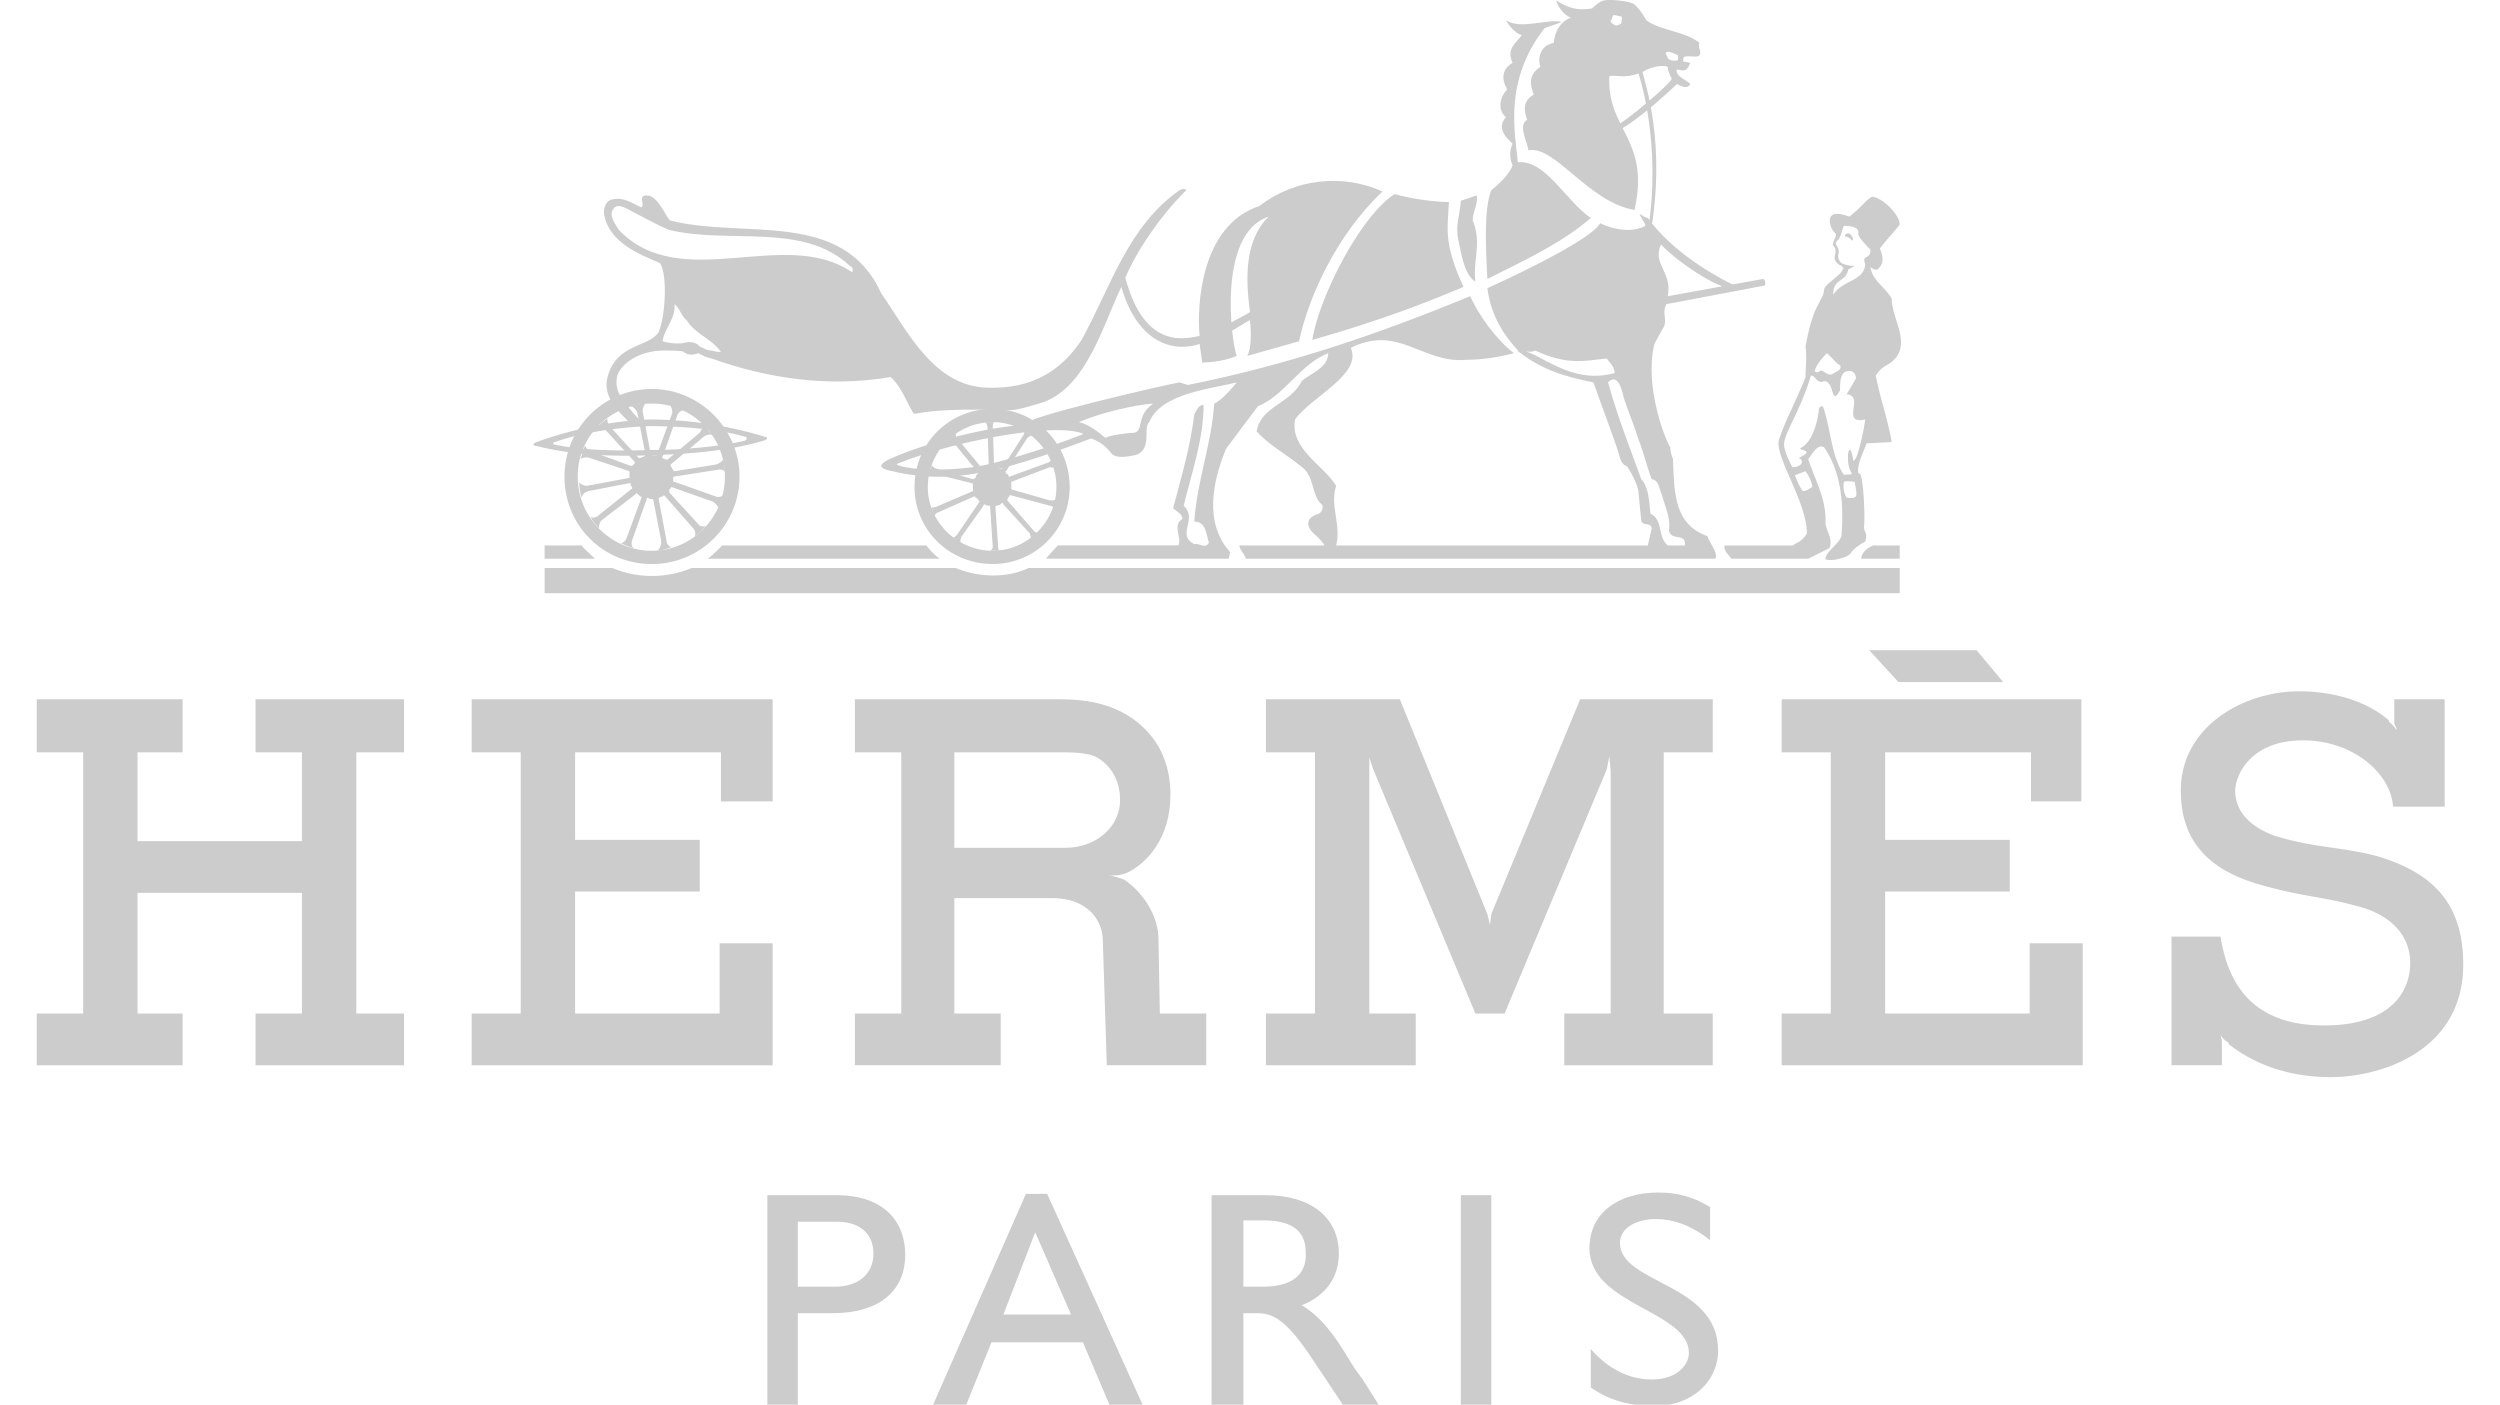 <svg xmlns="http://www.w3.org/2000/svg" width="2500" height="1404.68" viewBox="0 546.997 2500 1404.68" xml:space="preserve">
  <path fill="#FFF" d="M0 546.997h2500v1404.68H0V546.997z"/>
  <path fill="#CCC" d="M36.756 1246.265h145.871v53.046h-45.096v88.83h164.417v-88.83h-46.405v-53.046h148.504v53.046h-47.729v261.212h47.729v51.71H255.543v-51.71h46.405v-120.671H137.531v120.671h45.096v51.71H36.756v-51.71h46.419v-261.212H36.756v-53.046zm1744.94 0h299.68v102.111h-50.388v-49.064H1885.13v87.52h124.627v51.697H1885.13v121.994h144.535v-70.271h53.021v121.98h-300.989v-51.71h49.064v-261.211h-49.064v-53.046zm-1310.025 0H772.66v102.111h-51.71v-49.064H575.092v87.52h124.64v51.697h-124.64v121.994h144.535v-70.271h53.033v121.98H471.671v-51.71h49.064v-261.211h-49.064v-53.046zm1397.544-49.052h107.402l26.523 31.815h-104.744l-29.181-31.815zm506.508 205.518c-37.132-9.299-62.319-7.95-100.774-19.882-33.164-11.933-39.766-31.841-39.766-45.097 0-14.591 14.565-50.387 67.611-50.387s88.843 35.796 90.179 66.288h51.697v-107.39h-50.387v23.891l2.658 6.614v1.349-1.349c-1.349 0-2.658-3.981-7.977-7.95v-1.323c-14.564-13.268-45.069-29.182-90.152-29.182-54.356 0-117.999 34.474-117.999 99.439 0 63.655 45.07 84.86 84.861 95.47 38.455 10.609 58.338 10.609 91.476 19.883 31.814 7.951 53.046 27.833 53.046 57.016 0 26.522-17.224 62.319-86.184 62.319-67.638 0-95.471-37.133-103.435-88.843h-49.064v128.608h50.388v-23.864l-1.323-6.641s1.323 3.981 7.951 7.95v1.349c25.174 19.883 59.66 33.138 102.085 33.138 49.064 0 132.616-25.174 132.616-112.694.013-63.615-33.151-92.797-87.507-108.712zm-712.026 157.791v-261.211h49.052v-53.047h-132.59l-88.844 214.805-1.31 10.623-2.659-10.623-87.52-214.805h-133.913v53.046h49.052v261.212h-49.052v51.71h149.814v-51.71h-46.406v-255.92l4.008 11.958 102.085 243.962h29.182l102.085-243.962 2.659-13.281 1.323 14.591v242.652h-46.419v51.71h148.504v-51.71h-49.051zM594.988 1105.725H544.6v-13.256h37.133c1.323 2.646 9.273 9.273 13.255 13.256zm1266.277 0c0-5.305 5.292-10.609 11.932-13.256h26.523v13.256h-38.455zm-832.698 9.273c-22.541 10.609-50.388 9.286-72.929 0H691.781a103.412 103.412 0 0 1-79.557 0H544.6v25.187h1355.12v-25.187h-871.153zm-320.872-9.273c3.982-2.659 13.256-11.933 14.578-13.256h204.196c2.646 3.982 9.286 10.609 13.255 13.256H707.695zm285.076-7.964c34.474 0 63.643-29.169 63.643-63.643 0-35.797-29.169-64.979-63.643-64.979-35.858.064-64.909 29.121-64.966 64.979 0 34.474 29.169 63.643 64.966 63.643v13.255c-43.761 0-78.234-34.474-78.234-76.897 0-43.76 34.474-78.233 78.234-78.233 42.424 0 76.897 34.474 76.897 78.233-.028 42.458-34.44 76.869-76.897 76.897v-13.255zm-253.261-74.239c0-47.742-39.778-87.521-87.507-87.521-49.065 0-87.521 39.778-87.521 87.521 0 49.064 38.455 87.507 87.521 87.507 47.729 0 87.507-38.456 87.507-87.507h-14.591c0 41.101-33.151 74.251-72.93 74.251-40.943.065-74.187-33.074-74.252-74.018v-.233c0-41.102 33.151-72.93 74.252-72.93 40.163-.114 72.814 32.351 72.93 72.514v.416h14.591z"/>
  <path fill="#CCC" d="m1033.871 1077.878-26.51-30.505v-1.322c1.336-1.323 1.336-2.659 2.646-3.981l39.778 10.608c1.323 0 3.981 1.323 3.981 2.646 0-1.323 1.336-6.628 2.646-9.273-1.323 1.323-3.981 1.323-6.628 1.323l-37.119-10.597c-1.336 0-1.336-1.336-1.336-1.336v-6.641l38.455-14.591s3.981 0 3.981 1.322c0-1.322-2.658-7.95-2.658-9.272 0 1.322-2.659 3.981-3.981 3.981l2.658-1.336-39.778 14.591c0 1.323 0 0-1.323 0a2.852 2.852 0 0 0-2.658-2.659c0-1.335-1.323-2.658 0-2.658l21.219-33.15c1.336-1.323 3.981-2.659 5.305-2.659-1.336 0-6.628-3.981-9.287-5.305 1.336 0 1.336 3.981 0 5.305l-21.219 33.15h-2.646s-2.659-1.322-3.981-1.322c0 0-1.336 0-1.336-1.336l-1.323-38.442c0-2.659 0-5.305 2.659-5.305h-10.609c1.336 0 2.659 3.981 2.659 5.305l1.336 38.442c0 1.336-1.336 1.336-1.336 1.336s-2.659 1.322-3.982 2.658c0 0-1.322 0-1.322-1.336l-25.188-30.491c-1.336-1.323-1.336-3.982-1.336-5.305-1.323 1.336-6.628 5.305-7.95 6.627 1.322 0 3.981 1.336 5.305 2.659l25.188 30.492v1.336c-1.336 0-2.659 2.658-2.659 3.981 0 0-1.323 1.322-2.659 1.322l-37.119-10.608c-2.659-1.323-3.981-2.659-3.981-3.982 0 1.323-2.659 7.951-2.659 9.287 0 0 3.981-1.336 5.305 0l37.119 9.286c1.336 0 1.336 1.322 1.336 1.322v6.628l-37.119 15.914c-1.336 0-3.981 1.323-3.981 0 0 1.323 1.322 6.628 2.646 9.286 0-1.336 2.659-3.981 3.981-3.981l35.81-15.914c1.323 0 1.323 1.336 1.323 1.336 1.322 0 2.658 1.323 2.658 2.646 1.323 0 1.323 1.336 1.323 1.336l-22.541 33.151c-1.336 1.335-2.659 2.646-3.982 2.646 1.323 1.336 6.628 5.305 7.951 5.305-1.336 0 0-3.981 0-5.305l22.541-31.814c0-1.336 1.323-1.336 1.323-1.336 1.336 1.336 2.658 1.336 3.981 1.336s1.323 0 1.323 1.322l2.658 39.778c0 1.336-1.336 3.981-2.658 3.981h10.608c-2.658 0-2.658-2.646-2.658-5.305L995.405 1054c0-1.322 1.323-1.322 1.323-1.322 1.323 0 3.981-1.336 5.305-2.659 0 0 1.336 0 1.336 1.323l26.51 29.182c0 1.323 1.323 3.969 1.323 5.305l6.628-6.628c-1.313 1.336-3.959-1.322-3.959-1.323zM649.344 973.121c37.119 0 74.252 3.982 95.471 10.609 2.646 0 2.646 2.646 0 3.981-22.542 5.305-59.674 9.273-94.147 9.273-34.474 1.336-71.606 0-95.471-5.305-2.646 0-2.646-2.658 0-2.658 21.231-7.936 57.028-14.564 94.147-15.9v-6.627c-39.778 1.336-79.557 10.609-112.707 22.541-3.981 1.323-3.981 3.981 0 3.981 37.132 9.287 75.588 10.609 114.03 9.287 37.132-1.336 76.91-3.982 112.707-14.592 5.305-1.335 3.981-3.981 1.323-3.981a397.05 397.05 0 0 0-115.354-17.25v6.641z"/>
  <path fill="#CCC" d="M1043.158 949.257c-9.287 2.659-25.201 7.951-33.151 7.951-6.628 0-39.766-1.323-62.319 0-30.505 1.322-33.151 5.304-34.474 2.658-6.628-10.609-11.933-26.523-22.542-35.81-62.319 10.609-123.316 1.336-178.995-18.56v-7.963c3.981 1.335 6.627 1.335 9.273 1.335-9.273-13.255-25.188-17.249-34.474-31.827-5.305-3.982-6.628-11.933-11.933-15.914 1.323 14.591-10.609 25.2-11.932 37.119 7.95 2.659 18.56 2.659 22.541 1.336 5.305-1.336 11.933 0 14.591 3.981 3.982 1.323 6.628 3.982 11.933 3.982v7.963c-6.641-1.336-7.95-2.658-13.255-5.305-6.628 2.659-11.933 1.323-14.592-1.322-1.336-1.336-14.591-1.336-19.896-1.336-17.236 0-35.796 6.627-45.083 21.219-3.981 7.95-2.658 17.236 1.323 23.864 2.659 3.981 14.591 21.218 22.541 26.51l-10.608 2.659c-15.914-14.591-27.847-27.847-25.188-45.083 7.963-37.119 42.424-31.828 51.71-47.729 6.628-14.592 9.273-57.016 1.323-68.947-22.541-9.287-50.375-21.219-55.692-47.742-1.323-6.628 1.336-14.591 7.964-15.914 11.919-2.646 19.883 3.982 29.169 7.964 3.981-2.659-3.981-11.933 5.305-11.933 11.932 0 19.883 23.864 23.864 25.2l-1.323 9.273c-7.95-2.646-37.132-18.56-39.778-19.883-5.305-2.658-11.932-6.64-15.914-1.336-5.305 6.628 1.336 14.592 5.305 21.219 62.32 64.966 165.741-3.981 233.365 42.425 1.323-3.982 0-5.305-2.659-6.628-46.405-43.747-120.657-21.206-180.318-35.797l1.323-9.273c74.252 18.56 172.381-11.932 210.823 72.93 25.188 35.81 51.711 92.812 106.066 94.147 43.761 1.322 72.93-15.914 94.147-47.742 29.17-53.033 46.406-114.03 98.117-149.826 5.305-2.659 7.95 0 5.305 1.322-25.188 25.188-47.742 58.352-59.674 86.197 19.882 75.575 63.643 59.661 74.251 58.338-2.658-27.846 0-110.048 59.675-129.944 35.29-27.181 82.656-32.785 123.316-14.591-46.406 43.76-74.252 106.08-83.539 149.827l-51.71 14.591c3.981-7.964 3.981-21.219 2.659-35.797-5.305 2.646-10.609 6.628-22.542 13.256-5.305 1.322-1.336-6.628-1.336-6.628 0-2.646 13.255-7.95 23.864-14.578-3.981-30.505-6.627-70.283 18.561-95.471-51.698 17.237-37.12 125.963-31.815 139.23-14.591 6.628-34.474 6.628-34.474 6.628l-2.659-18.573c-22.541 7.964-60.996 2.659-78.233-57.015-18.545 38.445-34.459 99.429-78.206 115.343zm808.833-161.759c-2.659-2.659-4.008-3.981-6.641-3.981-1.349-1.323 0-2.659 1.323-2.659 1.322-1.323 3.981 0 5.317 2.659 1.325 1.322 1.325 3.981.001 3.981z"/>
  <path fill="#CCC" d="m665.258 1043.404 27.833 31.828c2.659 2.659 2.659 6.628 1.336 7.964 3.981-1.336 9.286-7.964 11.932-10.609-1.336 1.322-6.627 1.322-7.95-1.336l-29.169-31.828v-2.646l1.323-1.336c0-1.323 1.322-1.323 1.322-1.323l41.102 14.591c3.981 2.646 5.305 5.305 5.305 6.628 1.336-2.646 3.981-10.597 5.305-13.255-1.336 1.335-5.305 2.658-7.95 1.335l-41.102-14.591c-1.323 0-1.323 0-1.323-1.322v-2.659c0-1.322 1.323-1.322 1.323-1.322l42.424-6.628c5.305-1.336 7.951 1.323 7.951 2.646 0-2.646-1.323-11.932-1.323-14.591 0 1.336-2.659 5.305-7.95 6.628l-41.102 6.627c-1.323 0-1.323-1.322-1.323-1.322-1.336-1.336-1.336-2.659-2.658-3.982v-1.322l33.15-27.833c3.981-2.659 7.95-2.659 9.273-1.336-2.646-2.659-7.95-9.286-10.597-11.933 1.336 1.323 0 5.305-2.658 9.273l-31.828 26.523c-1.336 1.322-1.336 1.322-1.336 0-1.323 0-2.646 0-3.969-1.336 0 0-1.323-1.323 0-1.323l14.591-41.101a7.99 7.99 0 0 1 6.628-5.305c-2.659-1.323-11.933-5.305-14.591-5.305 1.322 0 3.981 5.305 2.646 9.273l-14.591 39.778c0 1.336-1.323 1.336-1.323 1.336h-3.981l-1.336-1.336-7.95-42.424c0-5.305 2.658-7.951 2.658-7.951-2.658 0-10.608 1.336-14.591 2.659 1.323 0 5.305 2.659 6.628 6.628l7.963 41.101c0 1.336 0 1.336-1.335 2.659-1.323 0-2.646 1.322-3.982 1.322h-1.322L609.58 973.12c-2.658-3.981-2.658-7.95-1.322-7.95-2.659 1.323-9.287 6.628-10.609 9.286 1.336 0 5.305 0 7.963 2.646l29.169 31.827v1.336l-2.658 2.646H630.8l-39.778-14.578c-3.981-1.336-6.628-5.305-5.305-6.628-2.659 3.981-3.981 11.933-5.305 14.591 1.323-1.336 5.305-2.658 9.273-1.336l39.778 13.256v6.627l-42.424 7.951c-3.981 0-7.95-2.646-7.95-3.982 0 3.982 1.335 13.256 2.658 15.914 0-1.336 1.323-5.305 6.628-6.627l41.101-7.951s1.336 0 1.336 1.323 0 1.323 1.323 2.659v1.322l-33.15 26.51c-3.982 3.982-7.964 2.659-7.964 1.336 0 3.982 6.628 10.609 7.964 11.933 0-1.323 0-5.305 2.658-7.95l34.474-26.511c0-1.336 0-1.336 1.323 0l2.659 2.646c1.336 0 1.336 0 1.336 1.335l-14.592 39.766c-1.335 3.982-5.304 6.641-6.627 5.305 2.659 1.336 10.609 5.305 14.591 5.305-2.659 0-3.981-3.981-2.659-7.95l14.592-41.102s0-1.323 1.335-1.323c1.323 1.323 2.646 1.323 3.982 1.323 0 0 1.322 0 1.322 1.323l7.964 41.101c0 5.305-2.659 7.951-3.981 9.273 3.981 0 11.932-2.646 14.591-3.981-1.323 1.336-5.305-2.646-5.305-5.305l-7.95-42.424v-1.323c1.322 0 2.658-1.336 3.981-1.336 1.256-1.335 1.256-1.335 2.579.001zm1168.16-250.614c-1.349-1.323 0-2.646 0-3.982 1.323-3.981 2.633-3.981 2.633-7.95-6.614-5.305-7.95-15.914-3.981-18.56 3.981-3.981 17.25 1.323 17.25 1.323 11.932-9.273 15.914-15.914 22.541-19.883 9.273 0 27.833 17.236 27.833 27.846-2.658 3.982-9.299 10.609-19.882 23.864 3.981 9.273 3.981 15.914-2.659 21.219-1.323 0-3.981 0-6.641-2.658 1.349 13.255 15.914 21.205 21.231 31.827 0 21.219 22.542 47.729-2.659 64.966-5.291 2.659-10.608 6.628-13.241 11.933 3.981 21.218 11.932 43.76 15.913 66.301l-25.199 1.323c-2.634 7.963-10.584 22.541-7.951 30.505 0 0-1.323-1.336 1.35 0 3.981 5.305 5.291 49.064 3.981 53.033 0 5.305 3.981 5.305 1.323 14.591-2.659 1.323-13.242 7.95-14.592 11.933-6.64 6.627-25.174 7.963-25.174 5.305 0-6.628 13.242-14.592 15.914-22.542 2.633-31.828 0-63.655-17.25-88.843-6.614-3.981-11.932 6.628-15.914 11.933 6.641 19.882 18.573 41.101 17.25 63.643 0 6.627 7.95 15.913 3.981 25.187l-21.231 10.609h-76.91c-2.633-3.981-7.951-7.963-6.614-13.255h68.921c0-2.659 6.641-1.323 13.268-11.932 0-31.828-33.163-78.234-27.833-94.148 6.615-19.896 15.914-35.796 26.497-62.319l5.318-1.323c-11.933 39.778-29.182 59.674-26.523 71.606 1.323 6.628 3.982 11.933 7.951 19.883l2.658 7.95c1.323 3.981 5.292 13.255 7.951 15.914 3.981 0 6.64-2.659 9.272-3.982 0-5.304-3.981-11.932-6.64-15.913l-10.584 3.981-2.658-7.95c7.95 0 13.242-5.305 6.641-9.287 18.572-9.272-3.982-6.627 2.633-10.596 10.608-5.305 15.939-25.2 17.249-37.133 0-2.658 1.323-3.981 3.982-3.981 7.95 21.219 7.95 49.064 21.205 68.947v6.628c-1.323 5.304 0 11.932 2.659 15.913 11.932 1.323 10.609-1.336 7.95-15.913-2.633 0-7.95-1.323-10.609 0v-6.628c1.35-1.323 6.641 0 7.977-1.323-4.008-6.627-4.008-11.932-4.008-18.56 0-3.981 2.659-11.932 5.318 5.305 3.981 1.323 10.608-30.505 11.932-41.102-25.2 5.305 0-23.864-18.572-25.187l9.299-15.914c0-5.305-3.981-9.286-10.609-6.628l-5.317-6.641c-3.981-1.322-7.95-7.95-13.242-11.932-3.981 3.981-10.609 11.932-11.932 17.236-1.323 1.336 2.658 2.646 3.981 1.336 3.981-3.981 6.641 3.969 13.242 2.646 2.659-2.646 10.609-3.982 7.95-9.287l5.318 6.641c-5.318 2.646-5.318 11.92-5.318 18.56-9.273 17.237-5.291-9.272-15.914-9.272-6.614 3.981-9.273-6.628-13.242-5.305l-5.317 1.322c0-9.273 1.349-19.883 0-30.491 7.977-45.083 17.25-43.761 18.573-57.016 0-5.305 19.883-15.914 18.572-21.219 1.323 0 3.982 3.982 3.982 5.305-1.323 6.628-14.592 6.628-13.242 21.206 7.95-14.591 30.505-13.255 31.814-30.492-3.981-10.609 5.292-3.981 5.292-14.591-2.633-2.659-10.583-10.609-11.933-14.591-1.322-1.336 3.982-9.287-14.591-9.287-1.323 1.336-2.633 9.287-5.292 13.256-1.322 1.336-3.981 3.981-2.658 5.305 0 1.322 2.658 2.646 2.658 7.95-1.322 5.305 0 7.964 2.659 10.609 10.609 5.305 18.573 0 6.614 6.641 0 1.322 0 2.646-1.322 3.981 0-1.336-3.982-6.628-5.292-7.963-1.349 0-7.95-3.982-6.641-9.273 1.284-5.292 1.284-7.938-1.349-10.609zm-356.694-50.375c1.349 9.286-3.981 15.914-3.981 25.2 9.3 22.542 0 39.778 2.659 60.997-10.609-6.628-13.242-23.864-17.224-42.424-2.659-15.914 1.322-21.219 2.633-38.455l15.913-5.318zm-27.833 6.628c-1.322 27.833-5.291 41.101 14.591 84.861-50.388 21.205-91.501 35.796-151.149 53.033 6.615-42.424 47.729-123.316 82.202-145.858 29.168 7.964 54.356 7.964 54.356 7.964z"/>
  <path fill="#CCC" d="M1318.934 1060.642c-13.242 3.981-13.242 11.932-5.291 19.896 5.291 3.969 10.609 10.609 10.609 11.932h-84.861c0 3.982 3.981 6.628 6.627 13.256h469.376c2.659-6.628-5.292-14.591-7.95-22.542-33.164-11.932-33.164-42.424-34.474-76.91 0-1.336-2.659-5.305-2.659-11.933-3.981-5.305-26.497-59.674-15.914-103.434l7.95-14.578c6.641-9.286-1.322-14.591 3.982-25.2l98.129-18.56c1.323-1.336 1.323-5.305-1.323-6.628 0-1.323 1.323 0 0 0l-95.47 17.237c5.291-23.864-15.914-31.828-6.641-51.711 13.242 14.578 49.064 39.766 67.638 43.747l9.286-1.31c-23.864-10.609-66.288-35.81-90.153-68.947-2.658 0-5.317-2.659-7.95-3.982 0 2.646 6.614 10.609 5.292 11.933 0 0-15.914 10.609-45.097-2.659-9.272 18.56-112.694 64.966-112.694 64.966 3.982 29.182 17.25 47.742 31.815 63.655 1.349 2.646-3.981-2.658 0 0 21.231 17.237 46.405 25.188 74.277 30.492 5.292 15.914 25.175 67.624 26.497 75.575 2.659 7.95 6.641 7.95 6.641 7.95 2.659 2.659 11.933 19.896 11.933 26.523l2.659 27.846c1.322 6.628 9.273 1.323 10.609 7.95l-3.982 17.237h19.883c-10.609-9.273-3.981-25.188-17.25-31.828-1.322-15.913-2.633-27.846-9.273-34.474-5.291-15.914-22.541-58.338-33.163-96.793l6.641-9.286c-29.183 7.963-51.698-2.646-78.221-17.237-19.883-9.286-7.95-1.336-1.349-5.305 31.84 14.591 47.754 10.609 71.605 7.964 2.659 3.981 7.95 7.95 7.95 14.578l-6.64 9.286c6.64-6.628 11.932-2.659 15.913 15.914 5.318 15.914 10.609 27.833 14.591 41.101 5.318 13.256 9.3 30.505 13.269 39.778 0 0 3.981 0 6.614 5.305 9.3 29.169 11.933 33.15 10.609 46.406 2.659 10.609 17.25 1.336 15.914 14.591H1336.17c5.292-21.219-6.641-39.778 0-59.674-13.269-21.219-46.406-37.119-41.114-66.302 15.914-22.541 67.638-45.083 55.705-71.605 47.729-23.864 71.593 15.913 115.366 11.932 15.914 0 33.138-2.658 47.729-6.627-18.572-14.592-34.474-37.12-43.747-57.016-92.812 38.442-182.99 68.947-282.442 88.843l-7.95-2.658c-9.273 1.322-160.437 35.796-155.132 42.424-57.015 3.981-123.316 27.846-137.895 35.797-6.627 3.981-7.963 6.627 0 9.286 60.997 15.914 111.371 3.981 205.519-31.828l-6.627-5.305c-5.305 3.982-82.202 30.505-112.707 34.474-31.828 3.981-59.674 2.659-72.93-1.336-3.981-1.322-3.981-1.322-1.336-2.646 59.674-23.864 175.027-45.083 190.941-25.188 9.273 2.659 15.914 7.95 21.219 14.591s15.914 3.982 23.864 2.659c10.596-2.659 11.932-11.933 11.932-21.219l-11.932-1.336c-5.305 0-26.523 2.659-29.169 5.305-7.951-6.627-15.914-13.255-26.523-15.914 21.219-9.273 55.692-17.236 74.252-18.56-17.237 11.933-9.273 26.511-18.56 29.169l11.932 1.336c0-5.305 0-9.286 2.659-11.932 11.932-29.169 62.319-33.151 87.507-39.778 0 0-13.255 17.236-22.541 21.218-2.646 41.102-17.237 76.911-19.896 118.013 11.932 0 11.932 13.255 14.591 21.218-3.981 6.628-9.286 0-14.591 1.336-18.561-9.286 3.981-25.188-10.609-38.455 7.963-33.15 19.896-66.302 19.896-100.775-5.305 0-6.628 5.305-9.286 9.273-3.982 33.151-13.256 63.643-21.206 94.135 2.646 2.659 9.286 5.305 9.286 10.609-10.609 6.628 0 18.56-3.981 26.51h-120.657l-11.933 13.256h182.978l1.322-6.628c-26.51-29.169-17.236-71.605-3.981-103.421l31.828-42.424c26.523-10.609 42.437-42.424 70.271-53.033 0 14.591-17.25 19.883-26.523 27.846-10.609 22.542-41.114 25.188-45.083 50.388 11.919 13.255 29.182 22.542 43.772 34.474 14.565 9.286 10.584 29.169 21.206 38.455 2.671 2.685-.001 7.988-2.66 9.312z"/>
  <path fill="#CCC" d="M1521.821 581.979c-5.292 7.95-15.914 13.255-9.273 27.846-13.269 7.964-9.3 19.896-5.318 26.523-6.641 6.628-10.609 19.896-1.322 27.846-10.609 11.933 2.658 22.542 6.641 26.511-5.318 11.932 0 21.219 0 21.219-1.35 7.95-15.94 21.218-21.232 25.187-7.95 19.896-5.291 60.997-3.981 88.843 37.133-18.56 74.252-35.796 103.435-60.996-25.201-17.237-45.097-58.338-72.93-55.692-2.658-29.169-14.591-80.88 26.523-133.913 5.291-2.658 13.242-3.981 17.224-6.641-17.224-2.646-39.765 7.951-55.679-1.322-.003.011 7.96 13.266 15.912 14.589z"/>
  <path fill="#CCC" d="M1610.663 568.711c0 1.336 5.291 3.982 5.291 3.982s5.317-1.323 5.317-2.646c0-1.322 1.323-5.305 0-6.627-1.349 0-5.317-1.323-7.95-1.323.001-.013-2.658 5.304-2.658 6.614l-2.659 2.659-18.572-13.255 2.658-2.659s7.95-7.964 11.933-7.964c3.981-1.322 25.2 0 30.505 3.982 3.981 3.981 6.641 6.627 11.932 15.914 14.591 10.596 38.455 10.596 53.047 22.528-2.659 3.981 3.981 10.609-1.323 13.255-3.981 1.336-13.269-1.323-14.591 1.336l-1.323 7.95-5.317-1.336s2.658-9.273 0-9.273c-2.659-1.322-7.951-3.981-10.609-2.658-1.323 1.336 0 2.658 1.349 5.305 0 2.646 6.614 3.981 10.609 2.646l5.292 1.336 6.641 1.323c-2.659 6.627-3.982 9.273-13.269 6.627-2.659 6.628 11.933 11.933 13.269 14.591-1.35 2.659-3.982 5.305-13.269 0 0 0-38.455 37.133-60.997 47.742-23.864 10.609-1.322-5.305-1.322-5.305 10.609-3.981 57.015-43.76 57.015-47.729-1.349-2.659-3.981-7.951-3.981-11.933-6.641-2.658-19.883 1.323-25.2 5.292 2.659 11.932 23.864 71.605 7.95 161.771l-2.633-2.646c14.565-87.521-9.3-157.79-9.3-157.79-13.241 5.305-22.541 1.336-29.155 2.658-2.659 54.356 41.088 62.32 25.174 133.926-46.405-7.95-79.543-64.979-106.066-59.674-1.349-9.286-10.609-25.187-1.349-30.505-2.634-7.95-5.292-18.56 6.64-25.188-3.981-10.608-5.291-19.882 6.641-27.833-2.658-6.64-1.349-21.218 13.242-23.877 1.35-11.933 6.641-21.219 17.25-25.188-11.932-5.305-14.591-17.236-14.591-17.236 10.609 6.641 19.883 10.609 35.797 7.963l18.582 13.245zm-450.829 991.811-1.336-74.252c0-22.542-14.578-46.432-34.474-59.688-3.981-1.322-10.609-3.981-15.914-3.981 5.305 0 11.933 0 18.573-2.659 19.882-9.272 43.76-34.473 43.76-78.221 0-33.163-13.256-58.338-37.133-75.587-22.541-15.914-47.729-19.883-74.252-19.883H854.876v53.046h46.405v261.225h-46.405v51.697h145.857v-51.697h-46.419v-115.366h100.775c34.474 1.323 47.729 23.864 47.729 42.424l3.982 124.627h99.438v-51.698h-46.405v.013h.001zm-94.147-165.741H954.315v-95.47h104.757c11.933 0 25.188 0 35.797 3.981 13.255 6.641 25.2 21.231 25.2 43.747-.013 27.859-25.201 47.742-54.382 47.742zm-229.384 347.396c47.742 0 68.947 26.523 68.947 59.661 0 33.163-22.541 58.338-72.929 58.338h-34.474v91.501h-30.492V1742.19h68.947v-.013h.001zm-38.455 91.502h37.133c22.541 0 38.442-11.959 38.442-33.164 0-15.914-9.273-31.815-37.133-31.815h-38.455v64.979h.013zm344.749 117.998h-33.15l-26.511-62.319h-91.488l-25.188 62.319h-33.15l92.812-210.836h21.219l95.456 210.836zm-139.218-90.165h67.625l-35.797-82.229-31.828 82.229zm487.936 90.165h-30.491v-209.5h30.491v209.5zm218.8-164.431c-19.883-15.913-38.455-21.205-54.356-21.205-19.883 0-35.822 9.273-35.822 23.864 0 41.114 98.129 39.766 98.129 107.402 0 31.815-26.523 55.68-63.655 55.68-23.865 0-45.07-5.292-63.63-18.547v-38.455c17.224 19.883 38.455 30.505 60.997 30.505 25.174 0 37.106-14.591 37.106-26.523 0-42.424-99.452-47.755-99.452-104.743 0-34.475 27.858-55.705 68.947-55.705 18.572 0 34.474 3.981 51.723 14.591v33.138l.013-.002zm-347.408 139.244c-3.982-5.317-7.951-10.609-11.933-17.25-15.914-26.523-29.182-45.096-49.064-57.015 23.864-9.273 37.133-27.834 37.133-51.698 0-35.796-27.859-58.338-72.93-58.338h-54.369v209.487h31.815v-91.501h13.255c15.901 0 29.182 5.317 57.015 47.755l29.183 43.747h35.796l-15.901-25.187zm-99.452-92.811h-19.896v-66.314h19.896c30.505 0 42.424 11.932 42.424 31.84 1.323 17.224-7.938 34.474-42.424 34.474z"/>
</svg>
